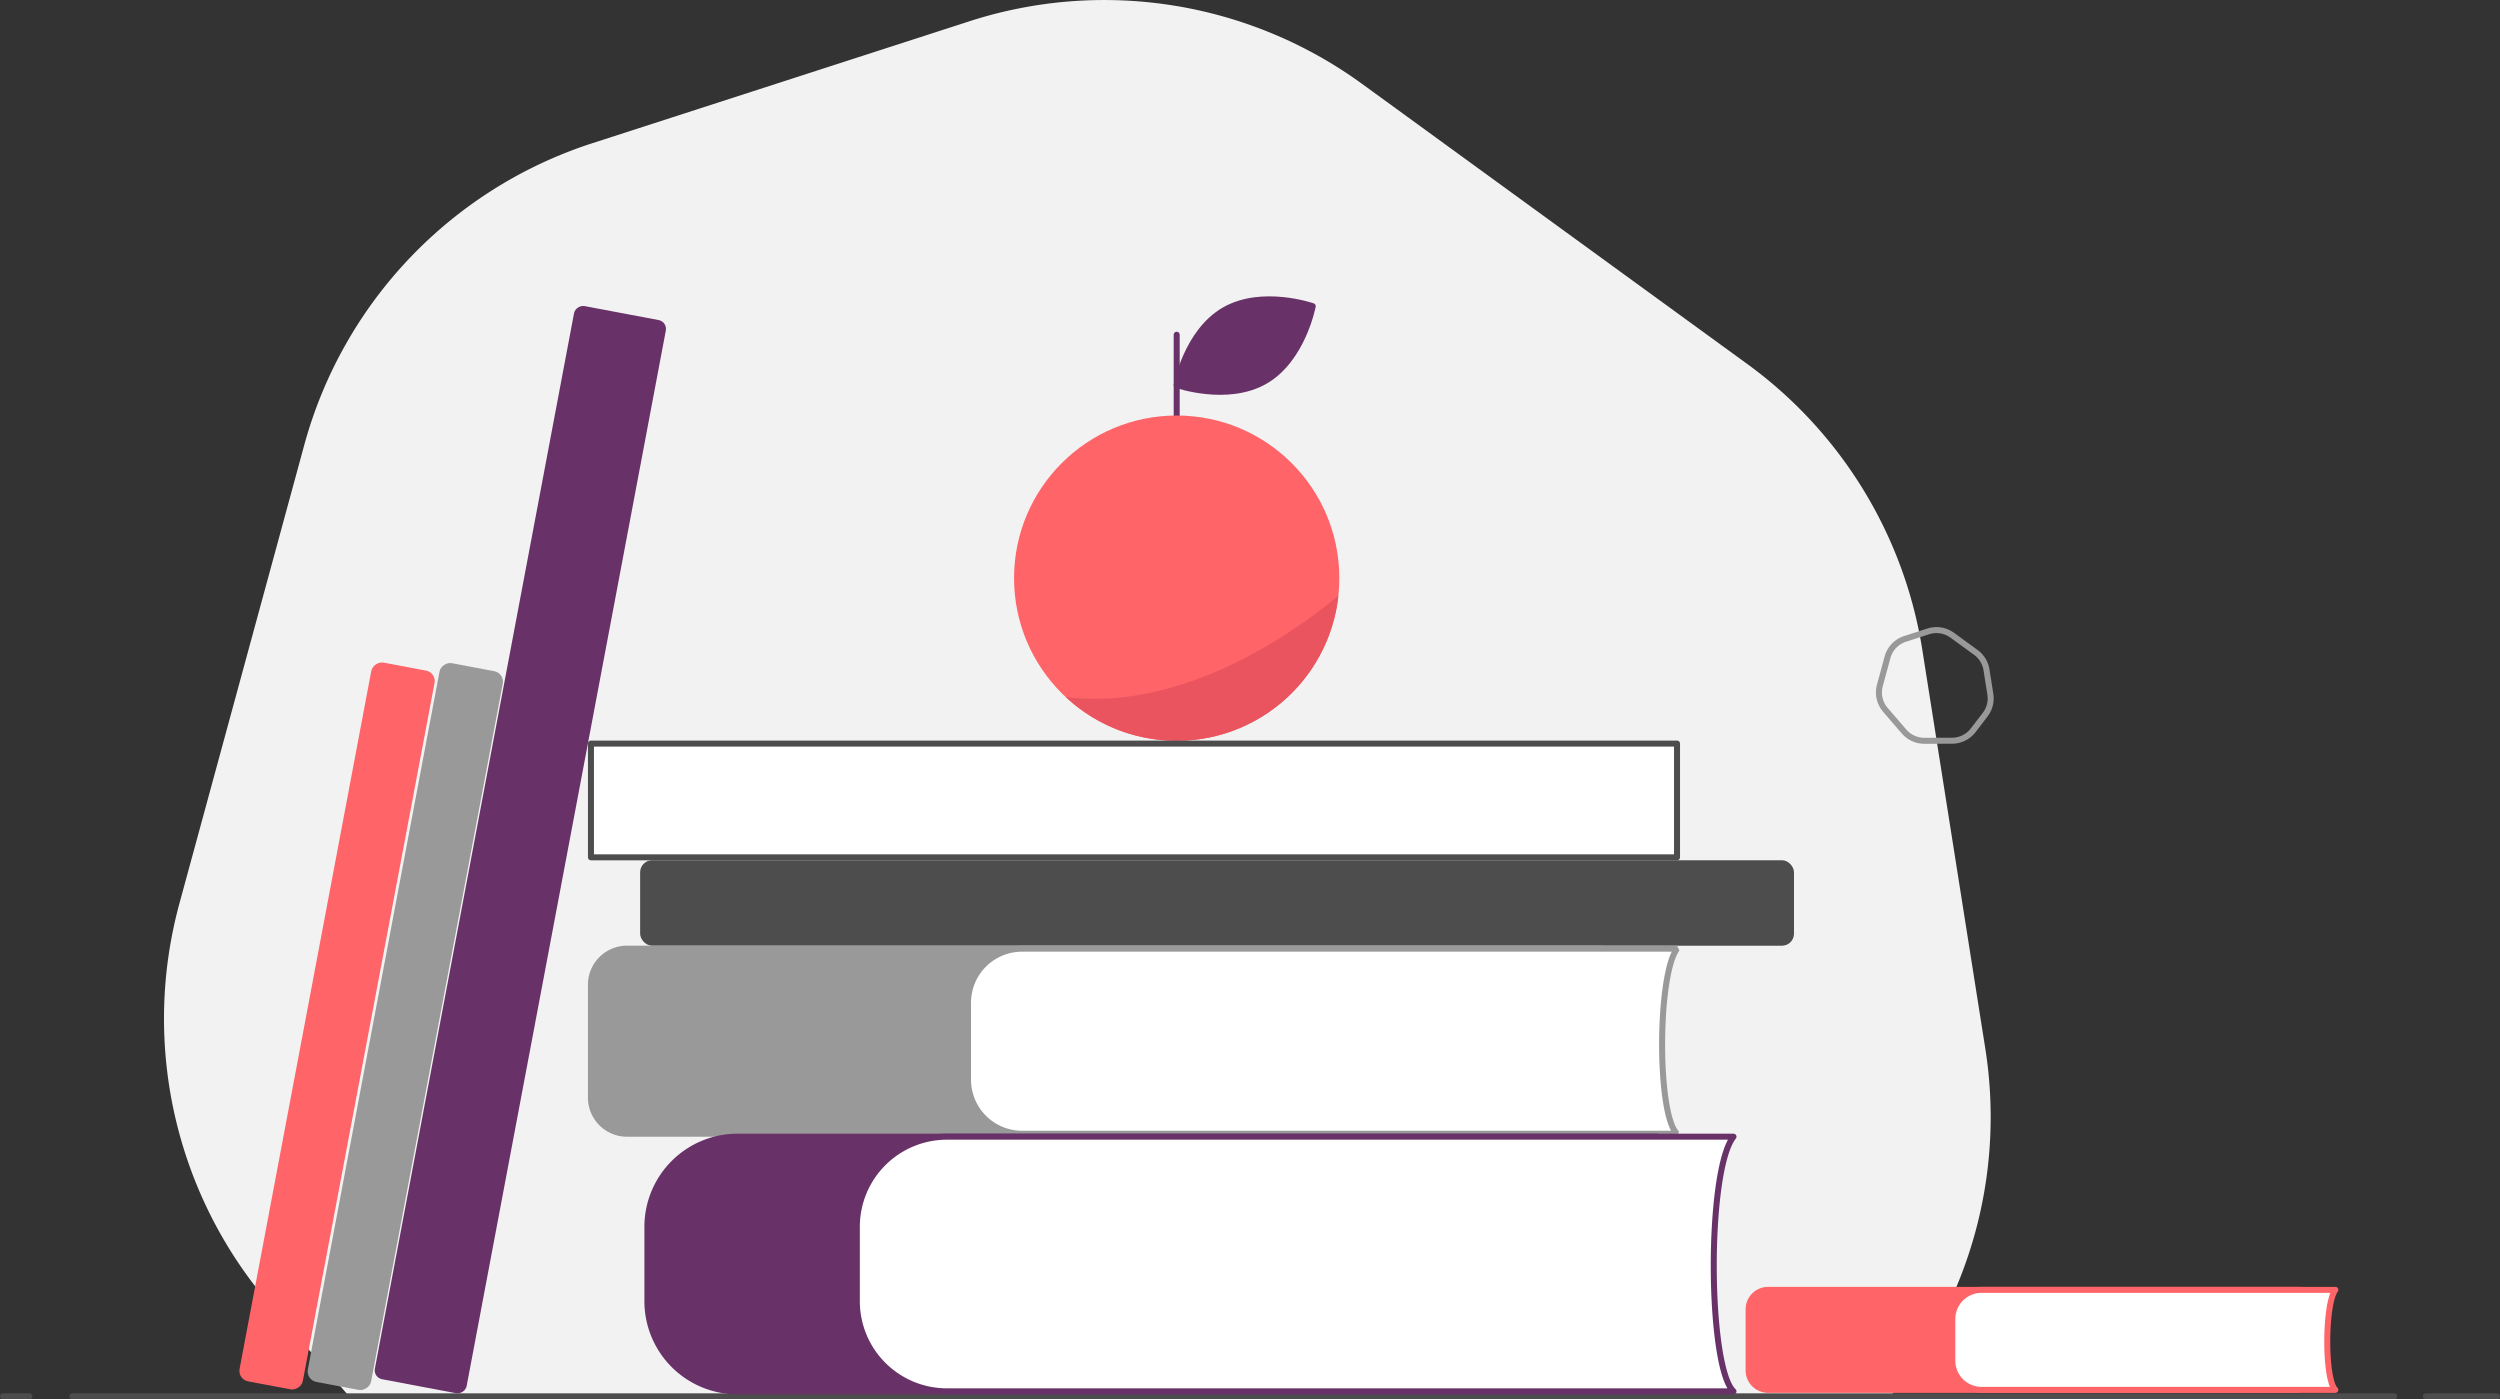 <?xml version="1.0" encoding="UTF-8"?> <svg xmlns="http://www.w3.org/2000/svg" width="416.069" height="232.888" viewBox="0 0 416.069 232.888"><rect x="0" y="0" width="416.069" height="232.888" fill="#333333" stroke="none"/><g transform="translate(-1053.682 -87.434)"><path d="M1111.78,319.823h256.537l1.619-2.112a72.949,72.949,0,0,0,14.156-55.757l-10.479-66.341A72.949,72.949,0,0,0,1344.461,148l-64.1-46.612a72.948,72.948,0,0,0-65.345-10.411l-62.76,20.294a72.944,72.944,0,0,0-47.941,50.243L1083.541,237.8a72.948,72.948,0,0,0,15.1,66.764Z" fill="#f2f2f2"></path><line x2="11.833" transform="translate(1457.419 319.823)" fill="none" stroke="#4d4d4d" stroke-linecap="round" stroke-linejoin="round" stroke-width="1"></line><line x2="386.427" transform="translate(1065.714 319.823)" fill="none" stroke="#4d4d4d" stroke-linecap="round" stroke-linejoin="round" stroke-width="1"></line><line x2="4.393" transform="translate(1054.182 319.823)" fill="none" stroke="#4d4d4d" stroke-linecap="round" stroke-linejoin="round" stroke-width="1"></line><rect width="192.034" height="14.225" rx="2" transform="translate(1160.219 230.603)" fill="#4d4d4d"></rect><path d="M6,0H168.8a0,0,0,0,1,0,0V30.8a0,0,0,0,1,0,0H6a6,6,0,0,1-6-6V6A6,6,0,0,1,6,0Z" transform="translate(1152.032 245.317)" fill="#999" stroke="#999" stroke-linecap="round" stroke-linejoin="bevel" stroke-width="1"></path><path d="M1332.786,276.12h-109a9,9,0,0,1-9-9v-12.8a9,9,0,0,1,9-9h109C1329.476,249.835,1329.476,273.064,1332.786,276.12Z" fill="#fff" stroke="#999" stroke-linecap="round" stroke-linejoin="bevel" stroke-width="1"></path><path d="M15,0H168.047a0,0,0,0,1,0,0V42.381a0,0,0,0,1,0,0H15a15,15,0,0,1-15-15V15A15,15,0,0,1,15,0Z" transform="translate(1161.429 276.61)" fill="#683167" stroke="#683167" stroke-linejoin="round" stroke-width="1"></path><path d="M1342.182,318.991h-130.9a15,15,0,0,1-15-15V291.61a15,15,0,0,1,15-15h130.9C1337.694,282.324,1337.916,314.974,1342.182,318.991Z" fill="#fff" stroke="#683167" stroke-linejoin="round" stroke-width="1"></path><line y1="15.444" transform="translate(1249.516 143.144)" fill="none" stroke="#683167" stroke-linecap="round" stroke-linejoin="round" stroke-width="1"></line><circle cx="27.067" cy="27.067" r="27.067" transform="translate(1222.449 156.588)" fill="#ff6469"></circle><path d="M1231.044,203.431A27.059,27.059,0,0,0,1276.42,186.6C1274.761,187.847,1253.732,206.281,1231.044,203.431Z" fill="#ea545f"></path><path d="M1264.249,150.841c-6.252,3.622-14.734.667-14.734.667s1.656-8.828,7.908-12.449,14.733-.667,14.733-.667S1270.5,147.22,1264.249,150.841Z" fill="#683167" stroke="#683167" stroke-linejoin="round" stroke-width="1"></path><rect width="180.753" height="18.925" transform="translate(1152.032 211.188)" fill="#fff" stroke="#4d4d4d" stroke-linecap="round" stroke-linejoin="round" stroke-width="1"></rect><path d="M1384.931,202.974l-.641-4.057a4.461,4.461,0,0,0-1.783-2.913l-3.92-2.851a4.462,4.462,0,0,0-4-.636l-3.838,1.241a4.457,4.457,0,0,0-2.932,3.073l-1.271,4.666a4.465,4.465,0,0,0,.924,4.084l3.092,3.59a4.459,4.459,0,0,0,3.39,1.551l4.6-.01a4.461,4.461,0,0,0,3.531-1.748l1.977-2.58A4.458,4.458,0,0,0,1384.931,202.974Z" fill="none" stroke="#999" stroke-linecap="round" stroke-linejoin="bevel" stroke-width="1"></path><rect width="180.753" height="14.545" rx="1" transform="translate(1116.377 316.298) rotate(-79.314)" fill="#683167" stroke="#683167" stroke-linejoin="round" stroke-width="1"></rect><rect width="120.724" height="9.715" rx="1.266" transform="translate(1105.169 316.694) rotate(-79.314)" fill="#999" stroke="#999" stroke-linecap="round" stroke-linejoin="bevel" stroke-width="1"></rect><rect width="120.724" height="9.715" rx="1.266" transform="translate(1093.812 316.599) rotate(-79.314)" fill="#ff6469" stroke="#ff6469" stroke-miterlimit="10" stroke-width="1"></rect><path d="M3.241,0H91.186a0,0,0,0,1,0,0V16.64a0,0,0,0,1,0,0H3.241A3.241,3.241,0,0,1,0,13.4V3.241A3.241,3.241,0,0,1,3.241,0Z" transform="translate(1344.701 302.104)" fill="#ff6469" stroke="#ff6469" stroke-miterlimit="10" stroke-width="1"></path><path d="M1442.344,318.744h-58.883a4.861,4.861,0,0,1-4.861-4.862v-6.916a4.861,4.861,0,0,1,4.861-4.862h58.883C1440.556,304.545,1440.556,317.093,1442.344,318.744Z" fill="#fff" stroke="#ff6469" stroke-linecap="round" stroke-linejoin="round" stroke-width="1"></path></g></svg> 